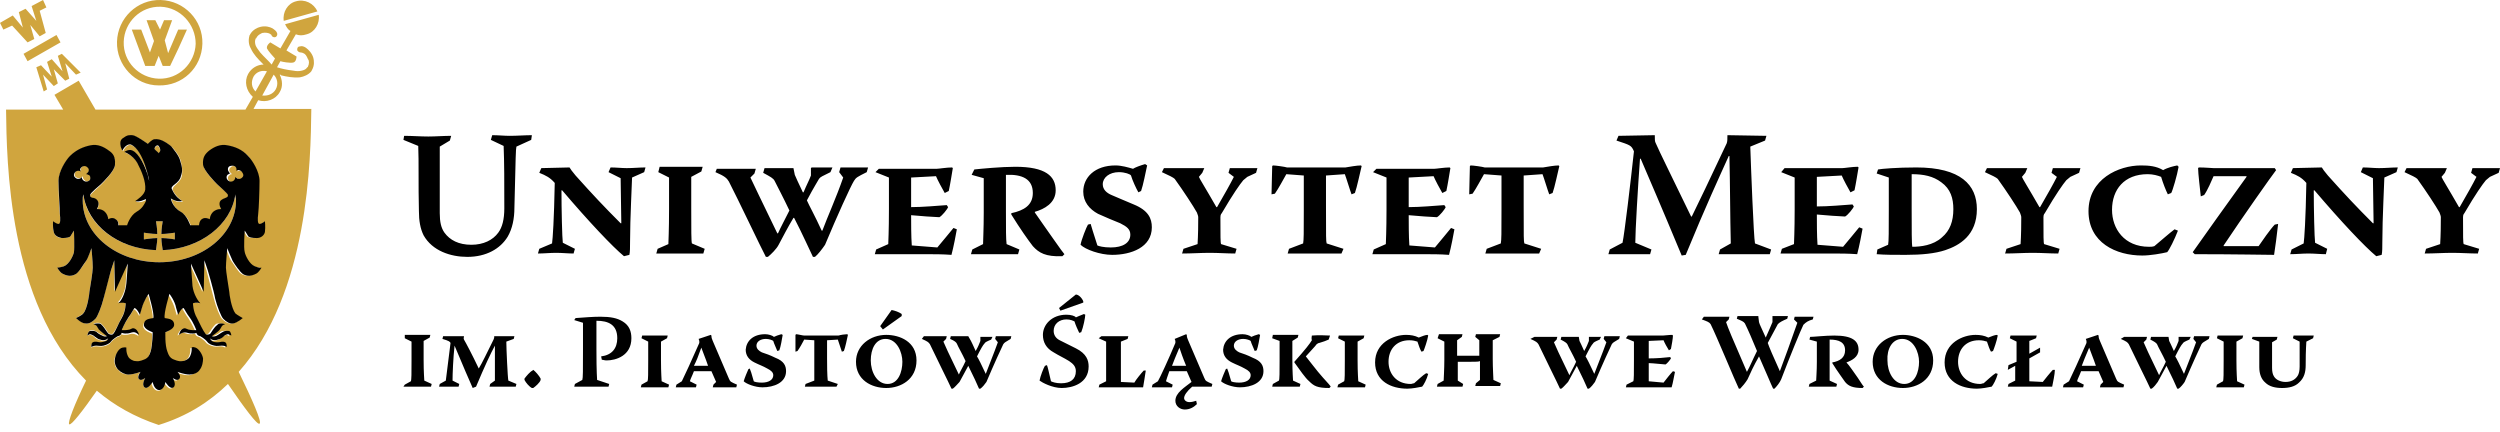 <?xml version="1.0" encoding="UTF-8"?> <svg xmlns="http://www.w3.org/2000/svg" width="185" height="32" viewBox="0 0 185 32" fill="none"><path d="M2.936 0.797L3.433 0.549L3.185 0.001L2.339 0.449L2.687 1.544L1.891 0.648L1.393 0.897L1.692 2.041L0.945 1.146L0 1.693L0.249 2.191L0.896 1.892L2.04 3.136L2.538 2.887L2.239 1.842L2.936 2.688L3.384 2.439L2.936 0.797ZM2.04 4.529L4.478 3.136L4.18 2.589L1.742 3.982L2.04 4.529ZM5.623 5.524L5.971 5.375L4.578 3.982L4.279 4.131L4.627 5.276L3.831 4.38L3.483 4.579L3.831 5.674L3.035 4.828L2.687 4.977L3.234 6.768L3.483 6.619L3.185 5.524L3.981 6.37L4.279 6.171L3.981 5.126L4.827 5.972L5.125 5.823L4.827 4.679L5.623 5.524ZM12.589 4.878C13.783 2.34 12.639 4.828 13.833 2.191C13.037 2.191 13.982 2.191 13.186 2.191L12.44 3.932L12.191 2.987L12.738 1.494H12.141L11.842 2.191L11.494 1.494H10.847L11.395 3.037L11.096 3.882L10.449 2.191H9.753L10.748 4.878H11.444L11.743 4.131L12.041 4.878H12.589ZM14.48 3.236C14.43 4.679 13.236 5.873 11.743 5.823C10.3 5.773 9.106 4.579 9.155 3.086C9.205 1.643 10.399 0.449 11.892 0.499C13.335 0.549 14.48 1.793 14.48 3.236ZM14.977 3.236C15.027 1.494 13.634 0.051 11.892 0.001C10.151 -0.048 8.708 1.345 8.658 3.086C8.608 4.828 10.001 6.321 11.743 6.321C13.484 6.37 14.927 5.027 14.977 3.236ZM20.998 1.544L23.486 0.847C23.237 0.25 22.54 -0.098 21.893 0.101C21.296 0.25 20.898 0.897 20.998 1.544ZM6.668 13.287C6.767 13.137 6.717 12.938 6.568 12.889C6.518 12.839 6.469 12.839 6.419 12.839C6.469 12.839 6.518 12.789 6.568 12.69C6.668 12.54 6.618 12.341 6.469 12.291C6.319 12.192 6.12 12.242 6.021 12.391C5.971 12.491 5.971 12.59 6.021 12.64C5.871 12.54 5.672 12.59 5.573 12.739C5.473 12.889 5.523 13.088 5.672 13.137C5.822 13.237 6.021 13.187 6.12 13.038C6.12 13.137 6.17 13.287 6.269 13.336C6.369 13.486 6.568 13.436 6.668 13.287ZM11.842 11.197C11.892 11.147 11.842 10.998 11.743 10.848C11.643 10.749 11.494 10.848 11.494 10.898C11.395 11.048 11.444 11.097 11.494 11.147C11.643 11.247 11.693 11.296 11.793 11.396C11.793 11.296 11.842 11.247 11.842 11.197ZM17.415 14.381C17.117 16.62 14.828 18.412 12.041 18.511C12.041 18.412 11.942 17.964 11.942 17.616C12.34 17.616 12.937 17.715 12.937 17.715V17.218C12.937 17.218 12.34 17.317 11.942 17.317C11.942 16.919 12.041 16.372 12.041 16.372H11.544C11.544 16.372 11.643 16.919 11.643 17.317C11.295 17.317 10.648 17.218 10.648 17.218V17.715C10.648 17.715 11.195 17.616 11.643 17.616C11.643 17.914 11.544 18.412 11.544 18.511C8.708 18.412 6.419 16.62 6.17 14.381C6.17 14.531 6.12 14.68 6.12 14.829C6.12 17.367 8.658 19.407 11.793 19.407C14.927 19.407 17.465 17.367 17.465 14.829C17.415 14.68 17.415 14.531 17.415 14.381ZM18.012 12.789C17.913 12.64 17.714 12.59 17.565 12.69C17.614 12.59 17.614 12.491 17.565 12.441C17.465 12.291 17.266 12.242 17.117 12.341C16.968 12.441 16.918 12.59 17.017 12.739C17.067 12.789 17.117 12.839 17.166 12.889C17.117 12.889 17.067 12.889 17.017 12.938C16.868 13.038 16.818 13.187 16.918 13.336C17.017 13.486 17.216 13.536 17.366 13.436C17.465 13.386 17.565 13.237 17.515 13.137C17.614 13.287 17.813 13.336 17.963 13.237C18.012 13.088 18.062 12.938 18.012 12.789ZM20.401 6.619C20.202 6.967 19.804 7.117 19.406 7.067L20.252 5.524C20.55 5.823 20.6 6.271 20.401 6.619ZM19.754 5.276L18.908 6.768C18.61 6.47 18.56 6.072 18.759 5.674C18.958 5.325 19.356 5.176 19.754 5.276ZM19.157 13.436C19.157 14.133 19.057 15.476 19.057 15.874C19.008 16.272 19.008 16.62 19.157 16.62C19.306 16.62 19.555 16.421 19.555 16.421C19.555 16.421 19.605 16.82 19.505 17.168C19.455 17.417 19.207 17.566 18.908 17.616C18.56 17.616 18.311 17.566 18.261 17.466C18.211 17.367 18.012 17.068 18.012 17.068C18.012 17.068 17.963 18.312 18.012 18.66C18.062 18.909 18.361 19.556 18.759 19.705C19.057 19.805 19.256 19.805 19.256 19.805C19.256 19.805 19.057 20.153 18.858 20.253C18.46 20.452 18.211 20.452 17.913 20.302C17.664 20.203 17.316 19.556 17.117 19.307C16.968 19.108 16.719 18.362 16.719 18.362C16.719 18.362 16.619 19.407 16.619 19.805C16.619 20.104 16.818 21.298 16.868 21.596C16.868 21.745 17.017 22.84 17.316 23.189C17.415 23.338 17.863 23.537 17.863 23.537C17.863 23.537 17.465 23.935 17.166 23.935C16.868 23.985 16.619 23.786 16.42 23.587C16.271 23.437 15.972 22.691 15.823 22.094C15.674 21.497 15.276 20.004 15.276 20.004L15.027 19.258L14.977 21.596L14.032 19.506C14.032 19.506 14.082 20.402 14.131 20.949C14.181 21.547 14.43 22.193 14.728 22.442C14.43 22.343 14.131 22.442 14.131 22.442C14.131 22.442 14.131 23.039 14.43 23.537C14.679 23.935 14.878 24.532 15.077 24.731C15.126 24.781 15.325 24.781 15.425 24.681C15.524 24.582 15.723 24.233 15.823 24.134C15.972 23.985 15.972 23.935 16.171 23.935C16.271 23.935 16.37 23.935 16.52 23.985C16.221 24.084 16.271 24.184 16.122 24.383C15.972 24.532 15.524 24.88 15.524 24.88C15.524 24.88 15.674 24.93 15.773 24.88C15.873 24.831 16.122 24.731 16.221 24.631C16.321 24.532 16.42 24.482 16.619 24.482C16.818 24.482 16.818 24.482 16.918 24.681C16.968 24.781 16.968 24.88 16.968 24.88C16.968 24.88 16.818 24.781 16.768 24.781C16.719 24.781 16.619 24.831 16.52 24.88C16.47 24.93 16.321 25.029 16.171 25.129C16.022 25.179 15.823 25.278 15.574 25.179C15.475 25.129 15.425 25.079 15.425 25.079C15.425 25.079 15.524 25.278 15.574 25.278C15.723 25.328 15.873 25.378 16.022 25.378C16.171 25.378 16.37 25.278 16.569 25.378C16.719 25.477 16.669 25.726 16.669 25.726C16.669 25.726 16.52 25.627 16.321 25.627C16.171 25.627 15.972 25.676 15.773 25.627C15.574 25.577 15.325 25.477 15.226 25.328C15.077 25.129 14.728 24.93 14.728 24.93C14.728 24.93 14.679 24.93 14.579 24.88C14.48 24.831 14.43 24.681 14.43 24.681C14.43 24.681 14.28 24.731 14.181 24.731C14.032 24.731 13.932 24.731 13.783 24.681C13.634 24.631 13.484 24.582 13.285 24.731C13.186 24.781 13.136 24.831 13.136 24.831C13.136 24.831 13.236 24.482 13.435 24.383C13.634 24.283 13.683 24.383 13.833 24.432C14.032 24.482 14.231 24.482 14.231 24.482H14.43C14.43 24.482 14.231 23.985 13.932 23.537C13.733 23.288 13.534 22.89 13.484 22.84C13.285 22.89 13.086 23.338 13.086 23.338C13.086 23.338 12.987 23.039 12.937 22.84C12.788 22.293 12.44 21.795 12.44 21.795C12.44 21.795 11.992 23.288 12.091 23.587C12.34 23.636 12.788 23.636 12.788 24.084C12.788 24.432 12.141 24.631 12.141 24.631C12.141 24.631 12.141 25.577 12.29 26.075C12.39 26.373 12.489 26.522 12.688 26.622C12.838 26.672 13.086 26.821 13.385 26.771C13.634 26.771 13.883 26.572 13.932 26.473C14.131 26.124 14.082 25.776 14.082 25.776C14.082 25.776 14.131 25.726 14.38 25.776C14.629 25.826 14.878 26.224 14.927 26.572C14.977 26.821 14.927 27.169 14.679 27.418C14.48 27.617 14.181 27.766 13.932 27.766C13.534 27.766 13.037 27.567 13.037 27.567C13.037 27.567 13.335 27.965 13.136 28.114C12.987 28.264 12.688 28.015 12.688 28.015C12.688 28.015 12.987 28.513 12.738 28.712C12.489 28.911 12.141 28.314 12.141 28.314C12.141 28.314 12.091 28.861 11.743 28.911C11.693 28.911 11.693 28.911 11.643 28.911C11.295 28.861 11.195 28.314 11.195 28.314C11.195 28.314 10.947 28.861 10.698 28.662C10.449 28.463 10.748 27.965 10.748 27.965C10.748 27.965 10.449 28.214 10.3 28.065C10.051 27.866 10.399 27.517 10.399 27.517C10.399 27.517 9.902 27.716 9.504 27.716C9.255 27.716 8.907 27.617 8.757 27.368C8.509 27.219 8.459 26.871 8.459 26.622C8.509 26.323 8.757 25.925 9.006 25.826C9.255 25.726 9.305 25.826 9.305 25.826C9.305 25.826 9.255 26.174 9.454 26.522C9.504 26.622 9.753 26.821 10.001 26.821C10.3 26.871 10.549 26.721 10.698 26.672C10.897 26.572 10.996 26.423 11.096 26.124C11.295 25.627 11.245 24.681 11.245 24.681C11.245 24.681 10.598 24.482 10.598 24.134C10.598 23.686 11.046 23.686 11.295 23.636C11.395 23.338 10.947 21.845 10.947 21.845C10.947 21.845 10.549 22.343 10.449 22.89C10.399 23.039 10.3 23.387 10.3 23.387C10.3 23.387 10.101 22.94 9.902 22.89C9.852 22.94 9.653 23.338 9.454 23.587C9.155 24.034 8.956 24.532 8.956 24.532H9.155C9.155 24.532 9.354 24.532 9.554 24.482C9.703 24.432 9.802 24.333 9.952 24.432C10.151 24.482 10.25 24.88 10.25 24.88C10.25 24.88 10.2 24.831 10.101 24.781C9.902 24.681 9.753 24.681 9.603 24.731C9.454 24.781 9.354 24.781 9.205 24.781C9.056 24.781 8.956 24.731 8.956 24.731C8.956 24.731 8.956 24.831 8.857 24.88C8.757 24.93 8.708 24.93 8.708 24.93C8.708 24.93 8.359 25.129 8.21 25.328C8.111 25.477 7.912 25.577 7.663 25.627C7.513 25.676 7.265 25.627 7.115 25.627C6.867 25.627 6.767 25.726 6.767 25.726C6.767 25.726 6.717 25.477 6.867 25.378C7.066 25.278 7.215 25.378 7.414 25.378C7.563 25.378 7.712 25.378 7.862 25.278C7.912 25.229 8.011 25.079 8.011 25.079C8.011 25.079 7.961 25.129 7.862 25.179C7.613 25.278 7.414 25.179 7.265 25.129C7.115 25.079 6.966 24.93 6.916 24.88C6.867 24.831 6.717 24.781 6.668 24.781C6.618 24.781 6.469 24.831 6.469 24.831C6.469 24.831 6.469 24.731 6.518 24.631C6.618 24.482 6.618 24.432 6.817 24.432C6.966 24.432 7.115 24.532 7.215 24.582C7.314 24.681 7.563 24.781 7.663 24.831C7.762 24.88 7.912 24.831 7.912 24.831C7.912 24.831 7.414 24.482 7.314 24.333C7.165 24.134 7.215 24.034 6.916 23.935C7.115 23.885 7.165 23.885 7.265 23.885C7.464 23.885 7.513 23.985 7.613 24.084C7.712 24.184 7.961 24.532 8.011 24.631C8.111 24.731 8.31 24.731 8.359 24.681C8.558 24.432 8.807 23.885 9.006 23.487C9.305 22.989 9.305 22.392 9.305 22.392C9.305 22.392 9.056 22.293 8.708 22.392C9.006 22.094 9.305 21.447 9.305 20.9C9.354 20.352 9.404 19.457 9.404 19.457L8.459 21.547V19.258L8.21 20.004C8.21 20.004 7.762 21.497 7.663 22.094C7.513 22.691 7.215 23.437 7.066 23.587C6.867 23.786 6.618 23.985 6.319 23.935C6.021 23.885 5.623 23.537 5.623 23.537C5.623 23.537 6.07 23.288 6.17 23.189C6.469 22.79 6.618 21.745 6.618 21.596C6.668 21.248 6.867 20.054 6.867 19.805C6.867 19.457 6.767 18.362 6.767 18.362C6.767 18.362 6.469 19.108 6.369 19.307C6.22 19.556 5.822 20.153 5.573 20.302C5.274 20.452 5.026 20.452 4.627 20.253C4.428 20.153 4.229 19.805 4.229 19.805C4.229 19.805 4.379 19.855 4.727 19.705C5.125 19.556 5.424 18.909 5.473 18.66C5.573 18.312 5.473 17.068 5.473 17.068C5.473 17.068 5.274 17.367 5.225 17.466C5.175 17.566 4.926 17.616 4.578 17.616C4.279 17.616 4.03 17.417 3.981 17.168C3.881 16.82 3.931 16.421 3.931 16.421C3.931 16.421 4.18 16.62 4.329 16.62C4.478 16.62 4.478 16.272 4.428 15.874C4.379 15.476 4.329 14.133 4.329 13.436C4.329 12.739 4.876 11.893 5.175 11.595C5.623 11.097 6.17 10.898 6.717 10.799C7.215 10.699 7.663 10.898 8.061 11.197C8.359 11.446 8.558 11.694 8.509 12.242C8.459 12.69 7.563 13.585 7.464 13.685C7.364 13.784 6.668 14.381 6.668 14.481C6.668 14.63 6.717 14.63 6.817 14.68C6.916 14.73 7.165 14.779 7.265 14.978C7.364 15.227 7.165 15.526 7.165 15.526C7.165 15.526 7.464 15.476 7.762 15.725C8.011 15.974 8.011 16.272 8.011 16.272C8.011 16.272 8.359 16.073 8.608 16.272C8.807 16.421 8.807 16.72 8.807 16.72H9.454C9.454 16.72 9.703 15.974 10.151 15.725C10.549 15.476 10.748 15.128 10.847 14.929V14.779C10.698 14.879 10.399 15.028 10.051 14.929C10.2 14.829 10.748 14.481 10.797 14.083C10.847 13.486 10.598 12.739 10.2 12.092C9.902 11.495 9.255 11.296 9.255 11.296C9.255 11.296 9.354 11.147 9.703 11.147C10.101 11.197 10.648 11.943 10.996 13.038C11.046 13.137 11.096 13.436 11.096 13.436C11.096 13.436 10.748 11.197 9.753 10.749C9.354 10.6 9.106 11.197 9.106 11.197C9.106 11.197 8.708 10.6 9.106 10.301C9.504 10.003 9.603 10.052 9.852 10.052C10.101 10.052 10.996 10.699 10.996 10.699C10.996 10.699 11.295 10.351 11.494 10.351C11.942 10.301 12.34 10.6 12.489 10.699C12.589 10.799 12.688 10.848 12.738 10.898C12.937 11.097 13.285 11.545 13.385 11.943C13.484 12.441 13.534 12.69 13.435 13.088C13.385 13.336 13.136 13.536 12.987 13.685C12.838 13.834 12.738 13.934 12.788 14.083C13.037 14.58 13.385 14.779 13.534 14.929C13.086 15.028 12.688 14.73 12.688 14.73C12.688 14.73 12.788 15.377 13.435 15.725C13.932 16.023 14.131 16.72 14.131 16.72H14.778C14.778 16.72 14.728 16.421 14.977 16.272C15.226 16.073 15.574 16.272 15.574 16.272C15.574 16.272 15.574 15.974 15.823 15.725C16.072 15.476 16.42 15.526 16.42 15.526C16.42 15.526 16.221 15.227 16.321 14.978C16.42 14.73 16.669 14.68 16.768 14.68C16.868 14.63 16.918 14.63 16.918 14.481C16.918 14.332 16.221 13.784 16.122 13.685C16.022 13.585 15.077 12.69 15.077 12.242C15.027 11.645 15.226 11.396 15.524 11.197C15.922 10.898 16.37 10.699 16.868 10.799C17.366 10.898 17.913 11.097 18.41 11.595C18.61 11.893 19.157 12.739 19.157 13.436ZM23.585 1.096L21.097 1.793C21.197 1.992 21.296 2.191 21.495 2.29L20.749 3.584L20.003 3.136C20.003 3.136 19.704 3.335 19.754 3.584C19.853 3.783 20.252 4.231 20.351 4.33L20.102 4.778C19.903 4.529 19.555 4.231 19.256 3.882C19.107 3.683 18.958 3.484 18.908 3.335C18.858 3.136 18.858 3.037 18.908 2.887C18.908 2.887 18.908 2.837 18.958 2.837C19.057 2.589 19.306 2.489 19.406 2.439C19.654 2.39 19.853 2.439 19.953 2.489C20.052 2.539 20.102 2.589 20.102 2.638C20.152 2.738 20.301 2.788 20.401 2.738C20.5 2.688 20.55 2.539 20.5 2.439C20.451 2.29 20.301 2.191 20.152 2.091C19.953 1.992 19.654 1.892 19.256 1.992C19.057 2.041 18.709 2.191 18.51 2.539C18.51 2.589 18.46 2.589 18.46 2.638C18.361 2.987 18.41 3.335 18.56 3.584C18.759 4.032 19.107 4.38 19.406 4.679C19.455 4.728 19.455 4.728 19.505 4.778C19.057 4.778 18.61 5.027 18.361 5.475C18.062 6.022 18.211 6.719 18.709 7.166L18.162 8.112H18.112H11.793H7.066L5.822 5.972L4.03 7.017L4.677 8.112H0.448C0.498 11.943 0.597 22.343 6.369 28.164C5.523 29.906 4.976 31.299 5.125 31.398C5.274 31.498 6.12 30.403 7.165 28.911C8.459 30.005 9.952 30.851 11.743 31.448C13.833 30.802 15.475 29.756 16.868 28.413C18.062 30.155 19.057 31.498 19.207 31.349C19.406 31.249 18.659 29.558 17.664 27.517C22.889 21.646 22.988 11.794 23.038 8.062H18.958H18.759L19.107 7.415C19.704 7.614 20.401 7.365 20.699 6.818C20.948 6.42 20.898 5.922 20.699 5.524C20.749 5.524 20.799 5.524 20.799 5.574C21.197 5.674 21.744 5.773 22.192 5.723C22.491 5.674 22.839 5.524 23.038 5.276C23.038 5.226 23.088 5.226 23.088 5.176C23.287 4.828 23.237 4.48 23.187 4.28C23.088 3.932 22.839 3.683 22.64 3.534C22.491 3.435 22.341 3.385 22.192 3.435C22.043 3.435 21.993 3.534 21.993 3.683C21.993 3.783 22.142 3.882 22.242 3.882C22.242 3.882 22.341 3.882 22.441 3.932C22.59 3.982 22.69 4.131 22.789 4.38C22.889 4.48 22.889 4.728 22.789 4.927C22.789 4.927 22.789 4.977 22.739 4.977C22.64 5.126 22.54 5.176 22.341 5.226C22.142 5.276 21.943 5.276 21.695 5.226C21.247 5.176 20.799 5.077 20.5 4.977L20.749 4.529C20.898 4.579 21.446 4.679 21.695 4.629C21.943 4.579 21.943 4.181 21.943 4.181L21.197 3.733L21.893 2.539C22.142 2.638 22.391 2.638 22.69 2.539C23.287 2.39 23.685 1.743 23.585 1.096Z" fill="#D0A53E"></path><path d="M17.863 13.187C17.713 13.287 17.514 13.237 17.415 13.088C17.415 13.187 17.365 13.336 17.265 13.386C17.116 13.486 16.917 13.436 16.818 13.287C16.718 13.137 16.768 12.938 16.917 12.889C16.967 12.839 17.017 12.839 17.067 12.839C17.017 12.839 16.967 12.789 16.917 12.69C16.818 12.54 16.867 12.341 17.017 12.291C17.166 12.242 17.365 12.242 17.465 12.391C17.514 12.491 17.514 12.59 17.465 12.64C17.614 12.54 17.813 12.59 17.912 12.739C18.062 12.938 18.012 13.088 17.863 13.187ZM17.415 14.381C17.415 14.531 17.465 14.68 17.465 14.829C17.465 17.367 14.927 19.407 11.792 19.407C8.657 19.407 6.12 17.367 6.12 14.829C6.12 14.68 6.12 14.531 6.17 14.381C6.468 16.62 8.707 18.412 11.543 18.511C11.543 18.412 11.643 17.914 11.643 17.616C11.245 17.616 10.648 17.715 10.648 17.715V17.218C10.648 17.218 11.245 17.317 11.643 17.317C11.643 16.919 11.543 16.372 11.543 16.372H12.041C12.041 16.372 11.941 16.919 11.941 17.317C12.339 17.317 12.937 17.218 12.937 17.218V17.715C12.937 17.715 12.389 17.616 11.941 17.616C11.941 17.964 12.041 18.412 12.041 18.511C14.827 18.412 17.116 16.62 17.415 14.381ZM11.842 11.197C11.792 11.296 11.742 11.296 11.742 11.346C11.693 11.247 11.643 11.247 11.494 11.097C11.444 11.047 11.394 10.998 11.494 10.848C11.543 10.799 11.643 10.699 11.742 10.799C11.842 10.948 11.892 11.097 11.842 11.197ZM6.667 13.287C6.568 13.436 6.369 13.486 6.219 13.386C6.12 13.336 6.02 13.187 6.07 13.088C5.97 13.237 5.771 13.287 5.622 13.187C5.473 13.088 5.423 12.938 5.523 12.789C5.622 12.64 5.821 12.59 5.97 12.69C5.921 12.59 5.921 12.491 5.97 12.441C6.07 12.291 6.269 12.242 6.418 12.341C6.568 12.441 6.617 12.59 6.518 12.739C6.468 12.789 6.418 12.839 6.369 12.889C6.418 12.889 6.468 12.889 6.518 12.938C6.667 12.938 6.717 13.137 6.667 13.287ZM19.604 16.372C19.604 16.372 19.355 16.571 19.206 16.571C19.057 16.571 19.057 16.222 19.107 15.824C19.156 15.426 19.206 14.083 19.206 13.386C19.206 12.69 18.659 11.844 18.36 11.545C17.912 11.047 17.365 10.848 16.818 10.749C16.32 10.649 15.872 10.848 15.474 11.147C15.176 11.396 14.977 11.645 15.026 12.192C15.076 12.64 15.972 13.535 16.071 13.635C16.171 13.735 16.867 14.332 16.867 14.431C16.867 14.58 16.818 14.58 16.718 14.63C16.619 14.68 16.37 14.73 16.27 14.929C16.171 15.177 16.37 15.476 16.37 15.476C16.37 15.476 16.071 15.426 15.773 15.675C15.524 15.924 15.524 16.222 15.524 16.222C15.524 16.222 15.176 16.023 14.927 16.222C14.728 16.372 14.728 16.67 14.728 16.67H14.081C14.081 16.67 13.832 15.924 13.384 15.675C12.738 15.327 12.638 14.68 12.638 14.68C12.638 14.68 13.036 14.978 13.484 14.879C13.335 14.779 12.986 14.58 12.738 14.033C12.638 13.884 12.738 13.784 12.937 13.635C13.136 13.486 13.335 13.287 13.384 13.038C13.534 12.64 13.484 12.391 13.335 11.893C13.235 11.495 12.837 11.047 12.688 10.848C12.638 10.799 12.588 10.749 12.439 10.649C12.29 10.55 11.892 10.251 11.444 10.301C11.245 10.301 10.946 10.649 10.946 10.649C10.946 10.649 10.051 10.003 9.802 10.003C9.553 10.003 9.454 9.953 9.055 10.251C8.707 10.55 9.055 11.147 9.055 11.147C9.055 11.147 9.304 10.6 9.702 10.699C10.648 11.147 11.046 13.386 11.046 13.386C11.046 13.386 10.946 13.137 10.946 12.988C10.598 11.893 10.1 11.147 9.653 11.097C9.354 11.097 9.205 11.247 9.205 11.247C9.205 11.247 9.802 11.446 10.15 12.043C10.498 12.69 10.797 13.436 10.747 14.033C10.697 14.431 10.15 14.779 10.001 14.879C10.349 14.978 10.648 14.779 10.797 14.73V14.879C10.697 15.078 10.548 15.426 10.1 15.675C9.603 15.974 9.404 16.67 9.404 16.67H8.757C8.757 16.67 8.807 16.372 8.558 16.222C8.309 16.023 8.011 16.222 8.011 16.222C8.011 16.222 8.011 15.924 7.762 15.675C7.513 15.426 7.165 15.476 7.165 15.476C7.165 15.476 7.364 15.177 7.264 14.929C7.165 14.68 6.916 14.63 6.816 14.63C6.717 14.58 6.667 14.58 6.667 14.431C6.667 14.282 7.364 13.735 7.463 13.635C7.563 13.535 8.508 12.64 8.508 12.192C8.558 11.595 8.359 11.346 8.06 11.147C7.662 10.848 7.214 10.649 6.717 10.749C6.219 10.848 5.672 11.047 5.174 11.545C4.876 11.844 4.328 12.69 4.328 13.386C4.328 14.083 4.428 15.426 4.428 15.824C4.478 16.222 4.478 16.571 4.328 16.571C4.179 16.571 3.93 16.372 3.93 16.372C3.93 16.372 3.881 16.77 3.98 17.168C4.03 17.417 4.279 17.566 4.577 17.616C4.926 17.616 5.174 17.566 5.224 17.466C5.274 17.367 5.473 17.068 5.473 17.068C5.473 17.068 5.523 18.312 5.473 18.66C5.423 18.909 5.125 19.556 4.727 19.705C4.428 19.805 4.229 19.805 4.229 19.805C4.229 19.805 4.428 20.153 4.627 20.253C5.025 20.452 5.274 20.452 5.572 20.302C5.821 20.203 6.17 19.556 6.369 19.307C6.518 19.108 6.767 18.362 6.767 18.362C6.767 18.362 6.866 19.407 6.866 19.805C6.866 20.104 6.667 21.298 6.617 21.596C6.617 21.745 6.468 22.84 6.17 23.189C6.07 23.338 5.622 23.537 5.622 23.537C5.622 23.537 6.02 23.935 6.319 23.935C6.617 23.985 6.866 23.786 7.065 23.587C7.214 23.437 7.513 22.691 7.662 22.094C7.812 21.497 8.21 20.004 8.21 20.004L8.458 19.258L8.508 21.596L9.454 19.506C9.454 19.506 9.404 20.402 9.354 20.949C9.304 21.547 9.055 22.193 8.757 22.442C9.055 22.343 9.304 22.442 9.304 22.442C9.304 22.442 9.304 23.039 9.006 23.537C8.757 23.935 8.558 24.532 8.359 24.731C8.309 24.781 8.11 24.781 8.011 24.681C7.911 24.582 7.712 24.233 7.612 24.134C7.463 23.985 7.463 23.935 7.264 23.935C7.165 23.935 7.065 23.935 6.916 23.985C7.214 24.084 7.165 24.184 7.314 24.383C7.463 24.532 7.911 24.88 7.911 24.88C7.911 24.88 7.762 24.93 7.662 24.88C7.563 24.831 7.314 24.731 7.214 24.631C7.115 24.532 7.015 24.482 6.816 24.482C6.617 24.482 6.617 24.482 6.518 24.631C6.468 24.781 6.468 24.831 6.468 24.831C6.468 24.831 6.617 24.731 6.667 24.731C6.717 24.731 6.816 24.781 6.916 24.831C6.966 24.88 7.115 24.98 7.264 25.079C7.413 25.129 7.612 25.229 7.861 25.129C7.961 25.079 8.011 25.029 8.011 25.029C8.011 25.029 7.911 25.229 7.861 25.229C7.712 25.278 7.563 25.328 7.413 25.328C7.264 25.328 7.065 25.229 6.866 25.328C6.717 25.428 6.767 25.676 6.767 25.676C6.767 25.676 6.916 25.577 7.115 25.577C7.264 25.577 7.463 25.627 7.662 25.577C7.861 25.527 8.11 25.428 8.21 25.278C8.359 25.079 8.707 24.88 8.707 24.88C8.707 24.88 8.757 24.88 8.856 24.831C8.956 24.781 9.006 24.631 9.006 24.631C9.006 24.631 9.155 24.681 9.255 24.681C9.404 24.681 9.503 24.681 9.653 24.631C9.802 24.582 9.951 24.532 10.15 24.681C10.25 24.731 10.299 24.781 10.299 24.781C10.299 24.781 10.2 24.432 10.001 24.333C9.802 24.233 9.752 24.333 9.603 24.383C9.404 24.432 9.205 24.432 9.205 24.432H9.006C9.006 24.432 9.205 23.935 9.503 23.487C9.702 23.238 9.901 22.84 9.951 22.79C10.15 22.84 10.349 23.288 10.349 23.288C10.349 23.288 10.449 22.989 10.498 22.79C10.648 22.243 10.996 21.745 10.996 21.745C10.996 21.745 11.444 23.238 11.344 23.537C11.096 23.587 10.648 23.587 10.648 24.034C10.648 24.383 11.295 24.582 11.295 24.582C11.295 24.582 11.295 25.527 11.145 26.025C11.046 26.323 10.946 26.473 10.747 26.572C10.598 26.622 10.349 26.771 10.051 26.721C9.802 26.721 9.553 26.522 9.503 26.423C9.304 26.074 9.354 25.726 9.354 25.726C9.354 25.726 9.304 25.676 9.055 25.726C8.807 25.776 8.558 26.174 8.508 26.522C8.458 26.771 8.508 27.119 8.757 27.368C8.956 27.567 9.255 27.716 9.503 27.716C9.901 27.716 10.399 27.517 10.399 27.517C10.399 27.517 10.1 27.916 10.299 28.065C10.449 28.214 10.747 27.965 10.747 27.965C10.747 27.965 10.449 28.463 10.697 28.662C10.946 28.861 11.295 28.264 11.295 28.264C11.295 28.264 11.394 28.811 11.742 28.861C11.792 28.861 11.792 28.861 11.842 28.861C12.19 28.761 12.24 28.264 12.24 28.264C12.24 28.264 12.588 28.861 12.837 28.662C13.086 28.463 12.787 27.965 12.787 27.965C12.787 27.965 13.086 28.214 13.235 28.065C13.484 27.866 13.136 27.517 13.136 27.517C13.136 27.517 13.633 27.716 14.031 27.716C14.28 27.716 14.628 27.617 14.778 27.368C14.977 27.119 15.026 26.771 15.026 26.522C14.977 26.224 14.728 25.826 14.479 25.726C14.23 25.627 14.181 25.726 14.181 25.726C14.181 25.726 14.23 26.074 14.031 26.423C13.982 26.522 13.733 26.721 13.484 26.721C13.185 26.771 12.937 26.622 12.787 26.572C12.588 26.473 12.489 26.323 12.389 26.025C12.19 25.527 12.24 24.582 12.24 24.582C12.24 24.582 12.887 24.383 12.887 24.034C12.887 23.587 12.439 23.587 12.19 23.537C12.091 23.238 12.539 21.745 12.539 21.745C12.539 21.745 12.937 22.243 13.036 22.79C13.086 22.94 13.185 23.288 13.185 23.288C13.185 23.288 13.384 22.84 13.583 22.79C13.633 22.84 13.832 23.238 14.031 23.487C14.33 23.885 14.529 24.432 14.529 24.432H14.33C14.33 24.432 14.131 24.432 13.932 24.383C13.783 24.333 13.683 24.233 13.534 24.333C13.335 24.383 13.235 24.781 13.235 24.781C13.235 24.781 13.285 24.731 13.384 24.681C13.583 24.582 13.733 24.582 13.882 24.631C14.031 24.681 14.131 24.681 14.28 24.681C14.429 24.681 14.529 24.631 14.529 24.631C14.529 24.631 14.579 24.781 14.678 24.831C14.778 24.88 14.827 24.88 14.827 24.88C14.827 24.88 15.176 25.079 15.325 25.278C15.425 25.428 15.623 25.527 15.872 25.577C16.022 25.627 16.27 25.577 16.42 25.577C16.668 25.577 16.768 25.676 16.768 25.676C16.768 25.676 16.818 25.428 16.668 25.328C16.469 25.229 16.32 25.328 16.121 25.328C15.972 25.328 15.823 25.328 15.673 25.229C15.623 25.179 15.524 25.029 15.524 25.029C15.524 25.029 15.574 25.079 15.673 25.129C15.922 25.229 16.121 25.129 16.27 25.079C16.42 25.029 16.569 24.88 16.619 24.831C16.668 24.781 16.818 24.731 16.867 24.731C16.917 24.731 17.116 24.831 17.116 24.831C17.116 24.831 17.116 24.731 17.067 24.631C17.017 24.482 16.967 24.482 16.768 24.482C16.569 24.482 16.469 24.582 16.37 24.631C16.27 24.681 16.022 24.88 15.922 24.88C15.823 24.93 15.673 24.88 15.673 24.88C15.673 24.88 16.171 24.532 16.27 24.383C16.42 24.184 16.37 24.084 16.668 23.985C16.469 23.935 16.42 23.935 16.32 23.935C16.121 23.935 16.121 24.034 15.972 24.134C15.872 24.233 15.623 24.582 15.574 24.681C15.474 24.781 15.275 24.781 15.226 24.731C15.026 24.482 14.778 23.935 14.579 23.537C14.28 23.039 14.28 22.442 14.28 22.442C14.28 22.442 14.529 22.343 14.827 22.442C14.529 22.144 14.23 21.497 14.23 20.949C14.181 20.402 14.131 19.506 14.131 19.506L15.076 21.596L15.126 19.258L15.375 20.004C15.375 20.004 15.823 21.497 15.922 22.094C16.071 22.691 16.37 23.437 16.519 23.587C16.718 23.786 16.967 23.985 17.265 23.935C17.564 23.885 17.962 23.537 17.962 23.537C17.962 23.537 17.514 23.288 17.415 23.189C17.116 22.79 16.967 21.745 16.967 21.596C16.917 21.248 16.718 20.054 16.718 19.805C16.718 19.457 16.818 18.362 16.818 18.362C16.818 18.362 17.116 19.108 17.216 19.307C17.365 19.556 17.763 20.153 18.012 20.302C18.311 20.452 18.559 20.452 18.957 20.253C19.156 20.153 19.355 19.805 19.355 19.805C19.355 19.805 19.206 19.855 18.858 19.705C18.46 19.556 18.161 18.909 18.111 18.66C18.012 18.312 18.111 17.068 18.111 17.068C18.111 17.068 18.311 17.367 18.36 17.466C18.41 17.566 18.659 17.616 19.007 17.616C19.306 17.616 19.554 17.417 19.604 17.168C19.654 16.77 19.604 16.372 19.604 16.372Z" fill="black"></path><path d="M166.64 25.079L167.187 25.279V27.169C167.187 27.667 167.337 28.065 167.635 28.314C167.934 28.612 168.382 28.712 168.879 28.712C169.377 28.712 169.825 28.612 170.123 28.314C170.521 27.965 170.621 27.518 170.621 27.02C170.621 25.776 170.67 25.428 170.67 25.279L171.168 25.03L171.218 24.831C170.969 24.831 170.67 24.831 170.372 24.831C170.173 24.831 169.924 24.831 169.725 24.831L169.675 25.03L170.173 25.279C170.173 25.726 170.173 26.224 170.173 27.119C170.173 27.418 170.123 27.667 170.024 27.816C169.825 28.115 169.526 28.264 169.128 28.264C168.78 28.264 168.431 28.115 168.282 27.866C168.183 27.717 168.133 27.518 168.133 27.219V25.328L168.481 25.129L168.531 24.93C168.232 24.93 167.934 24.93 167.635 24.93C167.337 24.93 166.988 24.93 166.69 24.93L166.64 25.079ZM164.053 25.03L164.55 25.279V26.672C164.55 27.617 164.55 28.115 164.5 28.214L164.053 28.463L164.003 28.662C164.351 28.662 164.699 28.662 165.048 28.662C165.396 28.662 165.695 28.662 166.043 28.662L166.093 28.463L165.545 28.214C165.545 28.115 165.496 27.617 165.496 26.672V25.279L165.943 25.03L165.993 24.831C165.645 24.831 165.346 24.831 164.998 24.831C164.699 24.831 164.401 24.831 164.102 24.831L164.053 25.03ZM156.937 25.079C157.385 25.279 157.435 25.328 157.534 25.477C157.883 26.224 158.977 28.413 159.127 28.762H159.226C159.375 28.662 159.574 28.413 159.674 28.264C159.873 27.916 160.072 27.518 160.321 27.07C160.669 27.766 161.017 28.513 161.117 28.762H161.216C161.366 28.662 161.565 28.413 161.664 28.264C162.212 26.97 162.809 25.677 162.908 25.477C163.008 25.328 163.057 25.328 163.456 25.079L163.505 24.88C163.256 24.88 163.057 24.88 162.809 24.88H162.361L162.311 25.079L162.51 25.328C162.212 26.174 161.814 27.119 161.614 27.667C161.316 27.02 161.067 26.522 160.968 26.373C161.266 25.776 161.415 25.527 161.515 25.428C161.565 25.328 161.664 25.279 162.013 25.129L162.112 24.93C161.913 24.93 161.714 24.93 161.565 24.93H161.216V25.229C161.117 25.477 161.067 25.627 160.868 25.975C160.669 25.527 160.57 25.328 160.52 25.229L160.47 24.93H160.022C159.724 24.93 159.475 24.93 159.176 24.93L159.127 25.129C159.425 25.279 159.574 25.378 159.624 25.477C159.724 25.726 160.022 26.224 160.271 26.771C160.072 27.219 159.873 27.518 159.773 27.766C159.027 26.224 158.729 25.577 158.629 25.328L158.828 25.129L158.878 24.93C158.579 24.93 158.33 24.93 158.082 24.93C157.783 24.93 157.485 24.93 157.186 24.93L156.937 25.079ZM154.599 25.726C154.698 26.025 154.897 26.473 155.096 27.07C154.897 27.07 154.25 27.07 154.051 27.07C154.201 26.672 154.3 26.423 154.599 25.726ZM154.35 25.079L154.4 25.229C154.4 25.279 154.4 25.328 154.4 25.378C153.902 26.522 153.255 27.916 153.106 28.214L152.708 28.463L152.658 28.662C152.907 28.662 153.106 28.662 153.355 28.662C153.603 28.662 153.902 28.662 154.151 28.662L154.201 28.463L153.703 28.214C153.753 28.015 153.852 27.866 154.002 27.468C154.847 27.468 155.096 27.468 155.295 27.468C155.445 27.816 155.594 28.164 155.644 28.264L155.444 28.463L155.395 28.662C155.693 28.662 155.992 28.662 156.241 28.662C156.539 28.662 156.887 28.662 157.136 28.662L157.186 28.463C156.738 28.264 156.688 28.264 156.589 28.015C155.793 26.174 155.494 25.477 155.395 25.229C155.345 25.079 155.295 25.03 155.295 24.831L155.245 24.781L154.35 25.079ZM148.628 27.02L148.578 27.368L149.125 27.07C149.125 27.717 149.125 28.115 149.125 28.164L148.628 28.413L148.578 28.612C148.976 28.612 149.324 28.612 149.673 28.612C151.215 28.612 151.613 28.612 151.862 28.612C151.912 28.363 152.061 27.667 152.061 27.368H151.912C151.762 27.518 151.315 28.065 151.165 28.264L150.17 28.214C150.17 28.015 150.17 27.617 150.17 26.522L150.966 26.075V25.726L150.17 26.174V25.229L150.668 25.03L150.717 24.831C150.319 24.831 149.971 24.831 149.673 24.831C149.374 24.831 149.075 24.831 148.777 24.831L148.727 25.03L149.225 25.279V26.771L148.628 27.02ZM147.782 24.781C147.633 24.781 147.384 24.88 147.135 24.98C146.836 24.831 146.538 24.781 146.19 24.781C145.244 24.781 143.901 25.378 143.901 26.821C143.901 28.214 145.095 28.762 146.289 28.762C146.637 28.762 147.135 28.662 147.384 28.612C147.483 28.513 147.732 28.065 147.832 27.667L147.682 27.617C147.433 27.766 147.135 28.065 146.787 28.363C146.687 28.363 146.637 28.413 146.538 28.413C145.443 28.413 144.896 27.617 144.896 26.771C144.896 25.876 145.443 25.179 146.438 25.179C146.687 25.179 146.886 25.229 147.035 25.279C147.135 25.577 147.234 25.876 147.334 26.025L147.483 25.975C147.533 25.876 147.782 25.179 147.832 24.831L147.782 24.781ZM140.766 25.079C141.612 25.079 142.01 26.075 142.01 26.771C142.01 27.518 141.711 28.413 140.915 28.413C140.119 28.413 139.671 27.518 139.671 26.672C139.621 25.826 140.02 25.079 140.766 25.079ZM140.816 24.781C139.621 24.781 138.577 25.577 138.577 26.771C138.577 28.115 139.721 28.712 140.816 28.712C141.91 28.712 143.055 28.065 143.055 26.672C143.055 25.279 141.761 24.781 140.816 24.781ZM133.899 25.129L134.447 25.279V26.771C134.447 27.518 134.397 27.965 134.397 28.164L133.899 28.413L133.85 28.612C134.198 28.612 134.546 28.612 134.894 28.612C135.243 28.612 135.541 28.612 135.89 28.612L135.939 28.413L135.392 28.164C135.392 27.916 135.392 27.567 135.392 26.771V25.129C136.089 25.129 136.536 25.328 136.536 25.925C136.536 26.473 136.138 26.721 135.591 26.821V26.871C135.989 27.518 136.337 27.965 136.536 28.264C136.785 28.562 137.084 28.712 137.83 28.712L137.93 28.612C137.83 28.513 137.78 28.413 137.482 27.965C137.233 27.617 136.835 27.02 136.636 26.821C137.034 26.672 137.532 26.423 137.532 25.876C137.532 25.229 137.084 24.831 135.74 24.831C135.093 24.831 134.198 24.93 133.949 24.93L133.899 25.129ZM125.938 23.637C126.336 23.786 126.485 23.835 126.585 23.985C127.033 24.88 128.426 28.264 128.675 28.762H128.774C128.924 28.612 129.172 28.314 129.322 28.065C129.521 27.617 129.769 27.07 130.167 26.373C130.615 27.368 131.063 28.463 131.212 28.762H131.312C131.461 28.612 131.71 28.314 131.809 28.065C132.456 26.373 133.252 24.433 133.451 24.035C133.651 23.835 133.8 23.736 134.148 23.637L134.198 23.437C133.899 23.437 133.601 23.437 133.302 23.437H132.805L132.755 23.637L133.004 23.885C132.556 25.179 132.009 26.672 131.71 27.468C131.212 26.373 130.914 25.677 130.814 25.378C131.262 24.532 131.461 24.184 131.561 23.985C131.71 23.835 131.909 23.736 132.257 23.587L132.307 23.388C132.058 23.388 131.809 23.388 131.511 23.388H131.163V23.437V23.835C131.013 24.184 130.914 24.433 130.665 24.98C130.317 24.184 130.217 24.035 130.167 23.835L130.118 23.437V23.388H129.521C129.222 23.388 128.874 23.388 128.575 23.388L128.525 23.587C128.874 23.736 129.023 23.786 129.123 23.935C129.371 24.433 129.67 25.129 130.018 25.975C129.67 26.672 129.521 27.07 129.272 27.518C128.127 24.88 127.879 24.283 127.729 23.835L127.928 23.637L127.978 23.437H127.132C126.784 23.437 126.436 23.437 126.087 23.437L125.938 23.637ZM120.315 25.03L120.912 25.279V26.672C120.912 27.617 120.912 28.115 120.863 28.214L120.365 28.463L120.315 28.662C120.713 28.662 121.062 28.662 121.41 28.662H122.555C122.903 28.662 123.301 28.662 123.699 28.662C123.798 28.363 123.898 27.717 123.948 27.518L123.798 27.468C123.649 27.617 123.251 28.115 123.102 28.314L122.007 28.214C122.007 27.816 122.007 27.169 122.007 26.871C122.306 26.871 123.102 26.97 123.251 26.97C123.351 26.921 123.599 26.622 123.649 26.522L123.599 26.423C123.201 26.473 122.555 26.522 122.007 26.522V25.229L123.102 25.179C123.152 25.328 123.4 25.776 123.5 25.925L123.649 25.826C123.699 25.577 123.798 25.03 123.798 24.831L123.749 24.781C123.5 24.781 123.152 24.831 123.052 24.831H121.46C121.161 24.831 120.813 24.831 120.465 24.831L120.315 25.03ZM113.25 25.079C113.698 25.279 113.747 25.328 113.847 25.477C114.195 26.224 115.29 28.413 115.439 28.762H115.539C115.688 28.662 115.887 28.413 116.036 28.264C116.235 27.916 116.434 27.518 116.683 27.07C117.031 27.766 117.38 28.513 117.479 28.762H117.579C117.728 28.662 117.927 28.413 118.027 28.264C118.574 26.97 119.171 25.677 119.27 25.477C119.37 25.328 119.42 25.328 119.818 25.079L119.868 24.88C119.619 24.88 119.42 24.88 119.171 24.88H118.723L118.673 25.079L118.872 25.328C118.574 26.174 118.176 27.119 117.977 27.667C117.678 27.02 117.429 26.522 117.33 26.373C117.628 25.776 117.778 25.527 117.877 25.428C117.927 25.328 118.027 25.279 118.375 25.129L118.474 24.93C118.275 24.93 118.076 24.93 117.927 24.93H117.579V25.229C117.479 25.477 117.429 25.627 117.23 25.975C117.031 25.527 116.932 25.328 116.882 25.229L116.832 24.93H116.385C116.086 24.93 115.837 24.93 115.539 24.93L115.489 25.129C115.787 25.279 115.937 25.378 115.986 25.477C116.086 25.726 116.385 26.224 116.633 26.771C116.434 27.219 116.235 27.518 116.136 27.766C115.389 26.224 115.091 25.577 114.991 25.328L115.19 25.129L115.24 24.93C114.942 24.93 114.693 24.93 114.444 24.93C114.145 24.93 113.847 24.93 113.548 24.93L113.25 25.079ZM106.383 25.03L106.881 25.279V26.622C106.881 27.319 106.831 28.065 106.831 28.164L106.383 28.413L106.333 28.612C106.632 28.612 106.98 28.612 107.378 28.612C107.677 28.612 107.975 28.612 108.224 28.612L108.274 28.413L107.876 28.164C107.876 27.667 107.876 27.169 107.876 26.771H108.871C109.219 26.771 109.418 26.771 109.518 26.721C109.518 27.169 109.518 27.667 109.518 28.115L109.219 28.363L109.17 28.562C109.418 28.562 109.667 28.562 110.016 28.562C110.414 28.562 110.712 28.562 111.011 28.562L111.06 28.363L110.513 28.115C110.513 28.015 110.463 27.219 110.463 26.572V25.179L110.961 24.93L111.011 24.731C110.662 24.731 110.364 24.731 109.966 24.731C109.717 24.731 109.468 24.731 109.219 24.731L109.17 24.93L109.468 25.179V26.323H107.826V25.179L108.174 24.93L108.224 24.731C107.975 24.731 107.677 24.731 107.378 24.731C107.08 24.731 106.731 24.731 106.483 24.731L106.383 25.03ZM105.637 24.781C105.488 24.781 105.239 24.88 104.99 24.98C104.691 24.831 104.393 24.781 104.045 24.781C103.099 24.781 101.756 25.378 101.756 26.821C101.756 28.214 102.95 28.762 104.144 28.762C104.492 28.762 104.99 28.662 105.239 28.612C105.338 28.513 105.587 28.065 105.687 27.667L105.537 27.617C105.289 27.766 104.99 28.065 104.642 28.363C104.542 28.363 104.492 28.413 104.393 28.413C103.298 28.413 102.751 27.617 102.751 26.771C102.751 25.876 103.298 25.179 104.293 25.179C104.542 25.179 104.741 25.229 104.89 25.279C104.99 25.577 105.089 25.876 105.189 26.025L105.338 25.975C105.388 25.876 105.637 25.179 105.687 24.831L105.637 24.781ZM99.019 25.03L99.517 25.279V26.672C99.517 27.617 99.517 28.115 99.467 28.214L99.019 28.463L98.969 28.662C99.317 28.662 99.666 28.662 100.014 28.662C100.362 28.662 100.661 28.662 101.009 28.662L101.059 28.463L100.512 28.214C100.512 28.115 100.462 27.617 100.462 26.672V25.279L100.91 25.03L100.96 24.831C100.611 24.831 100.313 24.831 99.964 24.831C99.666 24.831 99.367 24.831 99.069 24.831L99.019 25.03ZM94.143 25.03L94.69 25.229V26.622C94.69 27.567 94.69 28.065 94.64 28.164L94.192 28.413L94.143 28.612C94.491 28.612 94.839 28.612 95.138 28.612C95.486 28.612 95.835 28.612 96.183 28.612L96.233 28.413L95.685 28.164C95.685 28.065 95.635 27.567 95.635 26.622V25.229L96.034 24.98L96.083 24.781C95.735 24.781 95.436 24.781 95.088 24.781C94.79 24.781 94.491 24.781 94.192 24.781L94.143 25.03ZM98.422 24.831C98.273 24.831 97.576 24.781 97.078 24.831C97.078 24.88 97.029 25.03 97.078 25.179C96.929 25.428 96.631 25.826 95.785 26.771V26.821C96.183 27.368 96.581 27.965 96.879 28.214C97.228 28.562 97.477 28.712 98.372 28.712L98.472 28.612C98.422 28.513 98.322 28.413 97.875 27.916C97.427 27.418 96.879 26.672 96.631 26.373C96.979 25.975 97.327 25.627 97.427 25.477C97.477 25.428 97.576 25.378 97.626 25.378C97.825 25.328 98.223 25.179 98.322 25.129L98.422 24.831ZM91.953 24.731C91.058 24.731 90.56 25.229 90.51 25.876C90.51 26.323 90.759 26.622 91.157 26.821C91.555 27.02 91.754 27.07 92.103 27.269C92.401 27.418 92.55 27.567 92.55 27.766C92.55 28.115 92.202 28.314 91.705 28.314C91.406 28.314 91.157 28.264 91.108 28.214C90.958 27.667 90.859 27.368 90.809 27.269L90.709 27.319C90.66 27.418 90.411 28.015 90.361 28.214C90.56 28.413 91.207 28.662 91.754 28.662C92.6 28.662 93.496 28.314 93.496 27.468C93.496 27.07 93.347 26.721 92.7 26.473C92.302 26.274 92.003 26.174 91.705 26.075C91.506 25.975 91.306 25.826 91.306 25.577C91.306 25.279 91.605 25.079 92.003 25.079C92.252 25.079 92.501 25.179 92.55 25.229C92.6 25.428 92.799 25.826 92.849 25.975L92.998 25.925C93.098 25.677 93.197 25.079 93.247 24.781L93.148 24.731C92.948 24.781 92.7 24.88 92.6 24.93C92.501 24.831 92.202 24.731 91.953 24.731ZM88.52 29.657C88.371 29.707 88.172 29.757 88.022 29.757C87.774 29.757 87.624 29.607 87.624 29.458C87.624 29.259 87.823 28.961 88.222 28.612C88.47 28.612 88.52 28.612 88.769 28.612C89.067 28.612 89.366 28.612 89.665 28.612L89.714 28.413C89.266 28.214 89.217 28.214 89.117 27.965C88.321 26.124 88.022 25.428 87.923 25.179C87.873 25.03 87.823 24.98 87.823 24.781L87.774 24.731L86.928 25.079L86.978 25.229C86.978 25.279 86.978 25.328 86.978 25.378C86.48 26.572 85.833 27.965 85.684 28.214L85.286 28.463L85.236 28.662C85.485 28.662 85.684 28.662 85.933 28.662C86.231 28.662 86.48 28.662 86.729 28.662L86.778 28.463L86.281 28.214C86.331 28.065 86.38 27.866 86.53 27.468C87.376 27.468 87.624 27.468 87.823 27.468C87.973 27.816 88.122 28.164 88.172 28.264C87.674 28.662 86.978 29.06 86.978 29.657C86.978 30.055 87.326 30.304 87.674 30.304C88.022 30.304 88.321 30.155 88.57 29.906L88.52 29.657ZM87.276 25.726C87.376 26.025 87.525 26.473 87.774 27.07C87.575 27.07 86.928 27.07 86.729 27.07C86.878 26.672 86.978 26.423 87.276 25.726ZM81.305 25.03L81.853 25.279V26.672C81.853 27.567 81.853 28.164 81.853 28.214L81.355 28.463L81.305 28.662C81.703 28.662 82.052 28.662 82.4 28.662C83.942 28.662 84.34 28.662 84.589 28.662C84.639 28.413 84.739 27.717 84.788 27.418H84.639C84.49 27.567 84.042 28.115 83.942 28.314L82.947 28.264C82.947 28.065 82.947 27.567 82.947 26.672V25.279L83.445 25.079L83.495 24.88C83.097 24.88 82.798 24.88 82.45 24.88C82.151 24.88 81.853 24.88 81.504 24.88L81.305 25.03ZM78.469 22.99L80.161 22.392V22.293C80.061 22.044 79.812 21.795 79.613 21.795L78.37 22.791L78.469 22.99ZM78.917 23.288C77.822 23.288 77.175 24.035 77.175 24.781C77.175 25.328 77.424 25.776 77.971 26.075C78.37 26.323 78.718 26.473 79.116 26.721C79.414 26.921 79.613 27.119 79.613 27.468C79.613 28.065 79.215 28.363 78.519 28.363C78.121 28.363 77.872 28.264 77.772 28.214C77.623 27.567 77.524 27.119 77.474 27.02L77.325 27.07C77.225 27.219 76.976 27.866 76.927 28.164C77.126 28.314 77.872 28.712 78.569 28.712C79.365 28.712 80.559 28.363 80.559 27.119C80.559 26.672 80.409 26.174 79.613 25.776C79.116 25.527 78.718 25.328 78.419 25.179C78.121 25.03 77.971 24.781 77.971 24.482C77.971 23.985 78.37 23.637 78.917 23.637C79.215 23.637 79.414 23.736 79.514 23.786C79.564 23.985 79.763 24.433 79.862 24.632L80.011 24.582C80.161 24.234 80.31 23.487 80.31 23.288L80.21 23.238C79.962 23.338 79.713 23.437 79.613 23.487C79.564 23.388 79.265 23.288 78.917 23.288ZM68.219 25.079C68.667 25.279 68.716 25.328 68.816 25.477C69.164 26.224 70.259 28.413 70.408 28.762H70.508C70.657 28.662 70.856 28.413 71.005 28.264C71.204 27.916 71.403 27.518 71.652 27.07C72 27.766 72.349 28.513 72.448 28.762H72.548C72.697 28.662 72.896 28.413 72.996 28.264C73.543 26.97 74.14 25.677 74.24 25.477C74.339 25.328 74.389 25.328 74.787 25.079L74.837 24.88C74.588 24.88 74.339 24.88 74.14 24.88H73.692L73.642 25.079L73.841 25.328C73.543 26.174 73.145 27.119 72.946 27.667C72.647 27.02 72.398 26.522 72.299 26.373C72.597 25.776 72.747 25.527 72.846 25.428C72.896 25.328 72.996 25.279 73.344 25.129L73.443 24.93C73.244 24.93 73.045 24.93 72.896 24.93H72.548V25.229C72.448 25.477 72.398 25.627 72.2 25.975C72 25.527 71.901 25.328 71.851 25.229L71.652 24.88H71.204C70.906 24.88 70.657 24.88 70.358 24.88L70.309 25.079C70.657 25.229 70.757 25.328 70.806 25.428C70.906 25.677 71.204 26.174 71.453 26.721C71.254 27.169 71.055 27.468 70.956 27.717C70.209 26.174 69.911 25.527 69.811 25.279L70.01 25.079L70.06 24.88C69.761 24.88 69.513 24.88 69.264 24.88C68.965 24.88 68.667 24.88 68.368 24.88L68.219 25.079ZM65.333 24.383L66.726 23.388V23.238C66.527 23.089 66.228 22.99 65.98 22.94L65.134 24.134L65.333 24.383ZM65.532 25.079C66.378 25.079 66.776 26.075 66.776 26.771C66.776 27.518 66.477 28.413 65.681 28.413C64.885 28.413 64.437 27.518 64.437 26.672C64.437 25.826 64.785 25.079 65.532 25.079ZM65.582 24.781C64.388 24.781 63.343 25.577 63.343 26.771C63.343 28.115 64.487 28.712 65.582 28.712C66.676 28.712 67.821 28.065 67.821 26.672C67.821 25.279 66.577 24.781 65.582 24.781ZM59.511 24.831C59.412 24.831 59.014 24.731 58.914 24.731L58.864 24.781C58.864 25.03 58.864 25.726 58.864 26.025L59.014 25.975C59.163 25.776 59.412 25.328 59.511 25.129L60.258 25.179V26.672C60.258 27.766 60.258 27.965 60.258 28.164L59.611 28.413L59.561 28.612C59.959 28.612 60.357 28.612 60.755 28.612C61.153 28.612 61.502 28.612 61.9 28.612L61.999 28.413L61.253 28.164C61.253 28.015 61.203 27.965 61.203 26.522V25.179L61.999 25.129C62.049 25.279 62.248 25.876 62.298 26.025L62.447 25.975C62.546 25.726 62.696 25.03 62.745 24.781L62.696 24.731C62.546 24.731 62.198 24.781 62.049 24.831H59.511ZM56.625 24.731C55.73 24.731 55.232 25.229 55.182 25.876C55.182 26.323 55.431 26.622 55.829 26.821C56.227 27.02 56.426 27.07 56.775 27.269C57.073 27.418 57.222 27.567 57.222 27.766C57.222 28.115 56.874 28.314 56.377 28.314C56.078 28.314 55.829 28.264 55.779 28.214C55.63 27.667 55.531 27.368 55.481 27.269L55.381 27.319C55.331 27.418 55.083 28.015 55.033 28.214C55.232 28.413 55.879 28.662 56.426 28.662C57.272 28.662 58.168 28.314 58.168 27.468C58.168 27.07 58.019 26.721 57.372 26.473C56.974 26.274 56.675 26.174 56.377 26.075C56.177 25.975 55.978 25.826 55.978 25.577C55.978 25.279 56.277 25.079 56.675 25.079C56.924 25.079 57.173 25.179 57.222 25.229C57.272 25.428 57.471 25.826 57.521 25.975L57.67 25.925C57.77 25.677 57.869 25.079 57.919 24.781L57.819 24.731C57.62 24.781 57.372 24.88 57.272 24.93C57.173 24.831 56.874 24.731 56.625 24.731ZM51.898 25.726C51.998 26.025 52.197 26.473 52.396 27.07C52.197 27.07 51.55 27.07 51.351 27.07C51.55 26.672 51.649 26.423 51.898 25.726ZM51.699 25.079L51.749 25.229C51.749 25.279 51.749 25.328 51.749 25.378C51.251 26.522 50.605 27.916 50.455 28.214L50.057 28.463L50.007 28.662C50.256 28.662 50.455 28.662 50.704 28.662C50.953 28.662 51.251 28.662 51.5 28.662L51.55 28.463L51.052 28.214C51.102 28.015 51.202 27.866 51.351 27.468C52.197 27.468 52.446 27.468 52.645 27.468C52.794 27.816 52.943 28.164 52.993 28.264L52.794 28.463L52.744 28.662C53.043 28.662 53.341 28.662 53.59 28.662C53.889 28.662 54.237 28.662 54.486 28.662L54.535 28.463C54.088 28.264 54.038 28.264 53.938 28.015C53.142 26.174 52.844 25.477 52.744 25.229C52.694 25.079 52.645 25.03 52.645 24.831L52.595 24.781L51.699 25.079ZM47.47 25.03L47.967 25.279V26.672C47.967 27.617 47.967 28.115 47.918 28.214L47.47 28.463L47.42 28.662C47.768 28.662 48.117 28.662 48.465 28.662C48.813 28.662 49.112 28.662 49.46 28.662L49.51 28.463L48.962 28.214C48.962 28.115 48.913 27.617 48.913 26.672V25.279L49.361 25.03L49.41 24.831C49.062 24.831 48.764 24.831 48.415 24.831C48.117 24.831 47.818 24.831 47.52 24.831L47.47 25.03ZM42.494 23.686L43.141 23.885V25.826C43.141 27.468 43.141 27.965 43.091 28.115L42.544 28.413L42.494 28.612C42.892 28.612 43.24 28.612 43.638 28.612C44.086 28.612 44.584 28.612 45.032 28.612L45.081 28.413L44.186 28.115C44.186 27.965 44.136 27.667 44.136 25.826V23.736C45.032 23.736 45.678 24.035 45.678 25.03C45.678 25.776 45.28 26.274 44.484 26.373L44.534 26.622C44.634 26.622 44.733 26.672 44.882 26.672C45.579 26.672 46.723 26.323 46.723 25.03C46.723 24.532 46.574 24.084 46.077 23.786C45.678 23.537 45.181 23.437 44.434 23.437C43.887 23.437 43.29 23.487 42.593 23.537L42.494 23.686ZM39.409 27.418C39.21 27.518 38.961 27.816 38.812 28.015V28.115C38.911 28.314 39.16 28.612 39.359 28.712H39.459C39.608 28.612 39.956 28.314 40.006 28.115V28.015C39.907 27.816 39.608 27.468 39.459 27.368L39.409 27.418ZM32.741 25.079C33.239 25.229 33.289 25.279 33.339 25.378C33.239 26.224 33.04 27.766 32.99 28.164L32.542 28.413L32.493 28.612C32.741 28.612 32.99 28.612 33.189 28.612C33.438 28.612 33.687 28.612 33.936 28.612L33.985 28.413L33.488 28.164C33.488 27.667 33.538 26.473 33.637 25.577C34.383 27.368 34.632 27.916 34.98 28.712L35.229 28.612C35.876 27.07 36.324 26.124 36.623 25.577V28.164L36.274 28.413L36.224 28.612C36.523 28.612 36.871 28.612 37.17 28.612C37.518 28.612 37.817 28.612 38.165 28.612L38.215 28.413L37.618 28.164C37.568 27.965 37.468 25.776 37.468 25.279L38.016 25.079L38.066 24.88H36.573C36.573 24.98 36.573 25.03 36.523 25.129C36.026 26.124 35.677 26.871 35.428 27.269C34.931 26.224 34.483 25.378 34.334 25.129C34.284 25.03 34.334 24.98 34.334 24.88H32.791L32.741 25.079ZM29.955 25.03L30.453 25.279V26.672C30.453 27.617 30.453 28.115 30.403 28.214L29.955 28.463L29.855 28.612C30.204 28.612 30.552 28.612 30.9 28.612C31.249 28.612 31.547 28.612 31.895 28.612L31.945 28.413L31.398 28.164C31.398 28.065 31.348 27.567 31.348 26.622V25.229L31.796 24.98L31.846 24.781C31.497 24.781 31.199 24.781 30.851 24.781C30.552 24.781 30.253 24.781 29.955 24.781V25.03Z" fill="black"></path><path d="M177.935 12.739C178.482 12.988 178.781 13.137 178.88 13.237C179.527 14.133 180.274 15.277 180.522 15.725C180.572 15.874 180.622 15.974 180.622 16.073C180.622 17.566 180.572 17.914 180.572 18.064L179.527 18.412L179.428 18.76C180.124 18.76 180.821 18.71 181.468 18.71C182.115 18.71 182.762 18.76 183.359 18.76L183.458 18.412L182.314 18.064C182.264 17.964 182.264 17.516 182.264 16.073C182.264 16.023 182.264 15.874 182.364 15.775C183.209 14.332 183.707 13.635 183.956 13.336C184.055 13.237 184.155 13.187 184.254 13.088L184.901 12.789L185.001 12.441C184.652 12.441 184.254 12.441 183.856 12.441H182.961L182.861 12.789L183.259 13.088C183.01 13.585 182.563 14.381 182.015 15.327H181.965C181.169 13.934 180.722 13.237 180.672 13.088L180.921 12.789L181.07 12.441H179.776C179.229 12.441 178.681 12.441 178.084 12.441L177.935 12.739ZM172.213 18.412L171.317 17.964C171.268 17.616 171.218 15.476 171.218 14.083H171.268C173.258 16.422 174.999 18.262 175.845 18.959L176.243 18.86C176.293 18.661 176.293 18.262 176.293 17.914C176.293 16.123 176.442 13.486 176.442 13.137L177.338 12.739L177.438 12.391C176.99 12.391 176.542 12.441 176.044 12.441C175.696 12.441 175.248 12.391 174.85 12.391L174.701 12.739L175.596 13.187C175.596 13.635 175.646 16.173 175.646 16.521H175.596C174.353 15.277 173.556 14.431 172.263 12.988C172.014 12.69 171.865 12.491 171.815 12.391L169.675 12.441L169.526 12.789C170.024 12.988 170.322 13.137 170.67 13.536C170.621 16.272 170.521 17.665 170.471 18.014L169.576 18.462L169.476 18.81C169.924 18.81 170.372 18.76 170.82 18.76C171.268 18.76 171.715 18.81 172.113 18.81L172.213 18.412ZM168.332 12.441H163.804C163.655 12.441 163.207 12.391 162.709 12.391L162.659 12.441C162.659 12.839 162.809 14.033 162.858 14.531L163.107 14.431C163.356 14.083 163.655 13.386 163.804 13.038C164.5 13.038 165.794 13.038 166.242 13.038V13.088C165.048 14.73 162.858 17.815 162.261 18.661L162.411 18.81C165.247 18.81 167.934 18.86 168.282 18.86C168.382 18.213 168.481 17.466 168.581 16.571L168.332 16.62C168.033 16.919 167.337 17.914 167.138 18.213C166.69 18.213 165.048 18.213 164.55 18.213V18.163C165.943 16.073 168.083 13.038 168.431 12.59L168.332 12.441ZM161.117 12.242C160.868 12.292 160.42 12.391 160.072 12.59C159.574 12.292 159.027 12.242 158.43 12.242C156.788 12.242 154.549 13.237 154.549 15.625C154.549 17.964 156.589 18.909 158.529 18.909C159.127 18.909 159.972 18.76 160.371 18.661C160.52 18.511 160.918 17.715 161.167 17.068L160.918 16.969C160.52 17.267 160.022 17.715 159.425 18.213C159.276 18.262 159.176 18.262 159.027 18.262C157.186 18.262 156.29 16.919 156.29 15.526C156.29 14.033 157.186 12.889 158.928 12.889C159.326 12.889 159.674 12.988 159.923 13.088C160.072 13.585 160.271 14.083 160.42 14.381L160.669 14.282C160.769 14.133 161.117 12.938 161.216 12.341L161.117 12.242ZM146.886 12.739C147.433 12.988 147.732 13.137 147.832 13.237C148.478 14.133 149.225 15.277 149.474 15.725C149.523 15.874 149.573 15.974 149.573 16.073C149.573 17.566 149.523 17.914 149.523 18.064L148.478 18.412L148.379 18.76C149.075 18.76 149.772 18.71 150.419 18.71C151.066 18.71 151.713 18.76 152.31 18.76L152.409 18.412L151.265 18.064C151.215 17.964 151.215 17.516 151.215 16.073C151.215 16.023 151.215 15.874 151.315 15.775C152.16 14.332 152.658 13.635 152.907 13.336C153.006 13.237 153.106 13.187 153.205 13.088L153.852 12.789L153.952 12.441C153.603 12.441 153.205 12.441 152.807 12.441H151.912L151.812 12.789L152.21 13.088C151.961 13.585 151.514 14.381 150.966 15.327H150.917C150.12 13.934 149.673 13.237 149.623 13.088L149.872 12.789L150.021 12.441H148.727C148.18 12.441 147.632 12.441 147.035 12.441L146.886 12.739ZM141.463 12.889C142.358 12.889 143.055 13.038 143.652 13.486C144.348 13.983 144.548 14.68 144.548 15.476C144.548 16.372 144.299 17.068 143.702 17.566C143.055 18.163 142.109 18.262 141.512 18.262C141.463 18.064 141.463 17.019 141.463 15.476V12.889ZM138.875 12.839L139.771 13.137V15.526C139.771 17.019 139.771 17.914 139.721 18.113L138.925 18.462L138.875 18.81C139.472 18.86 140.169 18.86 141.015 18.86C142.209 18.86 143.204 18.76 143.95 18.511C144.995 18.163 146.289 17.417 146.289 15.476C146.289 13.685 145.095 12.391 141.811 12.391C140.368 12.391 139.223 12.491 138.975 12.54L138.875 12.839ZM131.809 12.739L132.805 13.137V15.476C132.805 17.068 132.755 17.964 132.755 18.064L131.859 18.412L131.76 18.76C132.407 18.76 133.004 18.76 133.601 18.76H135.541C136.138 18.76 136.785 18.76 137.432 18.81C137.581 18.262 137.78 17.218 137.83 16.919L137.581 16.82C137.333 17.118 136.686 17.914 136.387 18.262L134.496 18.113C134.447 17.466 134.447 16.372 134.447 15.874C134.894 15.924 136.337 16.023 136.536 16.023C136.736 15.924 137.134 15.426 137.183 15.277L137.084 15.128C136.387 15.178 135.293 15.277 134.447 15.277V13.088L136.288 12.988C136.387 13.237 136.785 13.983 136.935 14.232L137.233 14.083C137.333 13.635 137.482 12.69 137.532 12.391L137.482 12.341C137.084 12.341 136.487 12.441 136.337 12.441H133.7C133.153 12.441 132.606 12.441 132.058 12.441L131.809 12.739ZM119.619 10.401C120.664 10.749 120.713 10.749 120.912 11.197C120.664 13.486 120.216 17.267 120.067 17.964L119.121 18.462L119.022 18.81C119.519 18.81 120.017 18.81 120.514 18.81C121.062 18.81 121.609 18.81 122.107 18.81L122.206 18.462L121.012 17.964C121.012 17.118 121.211 13.735 121.36 11.744H121.41C123.251 16.023 123.798 17.367 124.445 18.909L124.744 18.86C126.237 15.227 127.232 13.088 127.928 11.545H127.978C128.028 13.635 128.028 16.023 128.078 18.014L127.282 18.462L127.182 18.81C127.829 18.81 128.426 18.81 129.073 18.81C129.72 18.81 130.367 18.81 130.964 18.81L131.063 18.462L129.869 18.014C129.769 17.566 129.57 12.292 129.521 10.849L130.615 10.401L130.715 10.052L127.829 10.003C127.829 10.301 127.829 10.45 127.779 10.6C126.635 13.038 125.54 15.327 125.192 16.023H125.142C123.749 13.137 122.803 11.247 122.505 10.55C122.455 10.45 122.455 10.301 122.455 10.003L119.768 10.052L119.619 10.401ZM109.866 12.391C109.717 12.341 109.02 12.242 108.821 12.242L108.772 12.292C108.772 12.69 108.722 13.884 108.722 14.381L108.971 14.332C109.219 13.983 109.617 13.237 109.816 12.889L111.11 12.988V15.526C111.11 17.317 111.11 17.715 111.06 18.014L110.016 18.412L109.916 18.76C110.613 18.76 111.259 18.76 111.956 18.76C112.603 18.76 113.25 18.76 113.897 18.76L114.046 18.412L112.802 18.014C112.752 17.815 112.752 17.665 112.752 15.227V12.988L114.145 12.889C114.245 13.137 114.543 14.133 114.643 14.381L114.892 14.282C115.041 13.884 115.29 12.69 115.389 12.292L115.34 12.242C115.041 12.242 114.494 12.341 114.195 12.391H109.866ZM101.606 12.739L102.602 13.137V15.476C102.602 17.068 102.552 17.964 102.552 18.064L101.656 18.462L101.557 18.81C102.204 18.81 102.801 18.81 103.398 18.81H105.338C105.935 18.81 106.582 18.81 107.229 18.86C107.378 18.312 107.577 17.267 107.627 16.969L107.378 16.869C107.13 17.168 106.483 17.964 106.184 18.312L104.293 18.163C104.244 17.516 104.244 16.422 104.244 15.924C104.691 15.974 106.134 16.073 106.333 16.073C106.532 15.974 106.931 15.476 106.98 15.327L106.881 15.178C106.184 15.227 105.089 15.327 104.244 15.327V13.137L106.085 13.038C106.184 13.287 106.582 14.033 106.731 14.282L107.03 14.133C107.13 13.685 107.279 12.739 107.329 12.441L107.279 12.391C106.881 12.391 106.284 12.491 106.134 12.491H103.497C102.95 12.491 102.403 12.491 101.855 12.491L101.606 12.739ZM95.237 12.391C95.088 12.341 94.391 12.242 94.192 12.242L94.143 12.292C94.143 12.69 94.093 13.884 94.093 14.381L94.342 14.332C94.591 13.983 94.989 13.237 95.188 12.889L96.481 12.988V15.526C96.481 17.317 96.481 17.715 96.432 18.014L95.387 18.412L95.287 18.76C95.984 18.76 96.631 18.76 97.327 18.76C97.974 18.76 98.621 18.76 99.268 18.76L99.417 18.412L98.173 18.014C98.123 17.815 98.123 17.665 98.123 15.227V12.988L99.517 12.889C99.616 13.137 99.915 14.133 100.014 14.381L100.263 14.282C100.412 13.884 100.661 12.69 100.761 12.292L100.711 12.242C100.412 12.242 99.865 12.341 99.566 12.391H95.237ZM85.982 12.739C86.53 12.988 86.828 13.137 86.928 13.237C87.575 14.133 88.321 15.277 88.57 15.725C88.62 15.874 88.669 15.974 88.669 16.073C88.669 17.566 88.62 17.914 88.62 18.064L87.575 18.412L87.475 18.76C88.172 18.76 88.868 18.71 89.515 18.71C90.162 18.71 90.809 18.76 91.406 18.76L91.505 18.412L90.361 18.064C90.311 17.964 90.311 17.516 90.311 16.073C90.311 16.023 90.311 15.874 90.411 15.775C91.257 14.332 91.754 13.635 92.003 13.336C92.103 13.237 92.202 13.187 92.302 13.088L92.948 12.789L93.048 12.441C92.7 12.441 92.302 12.441 91.904 12.441H91.008L90.909 12.789L91.306 13.088C91.058 13.585 90.61 14.381 90.063 15.327H90.013C89.217 13.934 88.769 13.237 88.719 13.088L88.968 12.789L89.117 12.441H87.823C87.276 12.441 86.729 12.441 86.132 12.441L85.982 12.739ZM82.549 12.242C81.007 12.242 80.161 13.137 80.161 14.182C80.161 14.929 80.609 15.476 81.255 15.824C81.902 16.123 82.3 16.272 82.897 16.521C83.395 16.77 83.644 16.969 83.644 17.367C83.644 17.964 83.097 18.312 82.201 18.312C81.653 18.312 81.305 18.213 81.206 18.163C80.907 17.218 80.758 16.77 80.708 16.571L80.509 16.62C80.409 16.77 80.011 17.765 79.962 18.113C80.31 18.462 81.405 18.86 82.3 18.86C83.694 18.86 85.236 18.312 85.236 16.82C85.236 16.173 84.987 15.576 83.893 15.128C83.196 14.829 82.698 14.63 82.251 14.431C81.902 14.282 81.604 14.033 81.604 13.635C81.604 13.137 82.101 12.739 82.798 12.739C83.246 12.739 83.644 12.889 83.694 12.988C83.793 13.336 84.092 13.983 84.241 14.232L84.44 14.133C84.589 13.735 84.788 12.69 84.888 12.242L84.739 12.142C84.39 12.242 83.992 12.391 83.843 12.491C83.495 12.391 82.997 12.242 82.549 12.242ZM71.901 12.938L72.797 13.187V15.725C72.797 16.969 72.747 17.765 72.747 18.064L71.951 18.462L71.851 18.81C72.448 18.81 73.045 18.81 73.642 18.81C74.19 18.81 74.787 18.81 75.334 18.81L75.434 18.462L74.488 18.064C74.439 17.665 74.439 17.019 74.439 15.675V12.938C75.633 12.889 76.429 13.237 76.429 14.282C76.429 15.178 75.782 15.576 74.837 15.775V15.874C75.484 16.919 76.081 17.765 76.429 18.213C76.877 18.71 77.374 19.009 78.618 18.959L78.767 18.81C78.618 18.611 78.519 18.511 77.971 17.715C77.524 17.068 76.877 16.173 76.578 15.725V15.675C77.275 15.476 78.121 15.028 78.121 14.083C78.121 13.038 77.374 12.341 75.135 12.341C74.09 12.341 72.548 12.491 72.1 12.54L71.901 12.938ZM64.785 12.739L65.781 13.137V15.476C65.781 17.068 65.731 17.964 65.731 18.064L64.835 18.462L64.736 18.81C65.383 18.81 65.98 18.81 66.577 18.81H68.517C69.115 18.81 69.761 18.81 70.408 18.86C70.558 18.312 70.757 17.267 70.806 16.969L70.558 16.869C70.309 17.168 69.662 17.964 69.363 18.312L67.472 18.163C67.423 17.516 67.423 16.422 67.423 15.924C67.871 15.974 69.314 16.073 69.513 16.073C69.712 15.974 70.11 15.476 70.159 15.327L70.06 15.178C69.363 15.227 68.269 15.327 67.423 15.327V13.137L69.264 13.038C69.363 13.287 69.761 14.033 69.911 14.282L70.209 14.133C70.309 13.685 70.458 12.739 70.508 12.441L70.458 12.391C70.06 12.391 69.463 12.491 69.314 12.491H66.676C66.129 12.491 65.582 12.491 65.034 12.491L64.785 12.739ZM52.943 12.739C53.64 13.038 53.789 13.187 53.938 13.436C54.585 14.68 56.327 18.362 56.675 19.009H56.824C57.073 18.81 57.471 18.412 57.62 18.113C57.969 17.466 58.267 16.869 58.715 16.123H58.765C59.362 17.267 59.959 18.611 60.158 19.009H60.307C60.506 18.86 60.855 18.412 61.054 18.113C61.949 15.974 62.944 13.784 63.193 13.386C63.343 13.137 63.442 13.088 64.139 12.739L64.238 12.391C63.84 12.391 63.442 12.391 63.044 12.391H62.198L62.099 12.739L62.397 13.137C61.9 14.58 61.203 16.123 60.855 17.068H60.805C60.307 15.974 59.859 15.178 59.71 14.829C60.258 13.784 60.506 13.436 60.606 13.237C60.705 13.088 60.855 13.038 61.452 12.739L61.601 12.391C61.303 12.391 60.954 12.391 60.656 12.391H60.059L60.009 12.441V12.988C59.859 13.386 59.71 13.635 59.461 14.232H59.412C59.063 13.486 58.914 13.187 58.815 12.938L58.715 12.441H57.969C57.521 12.441 57.073 12.441 56.575 12.441L56.476 12.789C57.023 13.088 57.222 13.187 57.322 13.386C57.521 13.784 57.969 14.63 58.416 15.576C58.068 16.272 57.77 16.82 57.571 17.267H57.521C56.277 14.68 55.73 13.585 55.531 13.137L55.829 12.839L55.929 12.491C55.431 12.491 54.983 12.491 54.535 12.491C54.038 12.491 53.54 12.491 53.043 12.491L52.943 12.739ZM48.714 12.739L49.51 13.137V15.476C49.51 17.068 49.46 17.914 49.46 18.064L48.664 18.412L48.565 18.76C49.161 18.76 49.759 18.76 50.356 18.76C50.903 18.76 51.45 18.76 52.047 18.76L52.147 18.412L51.202 18.014C51.152 17.864 51.152 17.019 51.152 15.426V13.088L51.898 12.69L51.998 12.341C51.45 12.341 50.853 12.341 50.306 12.341C49.808 12.341 49.311 12.341 48.813 12.341L48.714 12.739ZM42.544 18.412L41.648 17.964C41.598 17.616 41.549 15.476 41.549 14.083H41.598C43.589 16.422 45.33 18.262 46.176 18.959L46.574 18.86C46.624 18.661 46.624 18.262 46.624 17.914C46.624 16.123 46.773 13.486 46.773 13.137L47.669 12.739L47.768 12.391C47.321 12.391 46.873 12.441 46.375 12.441C46.027 12.441 45.579 12.391 45.181 12.391L45.032 12.739L45.927 13.187C45.927 13.635 45.977 16.173 45.977 16.521H45.927C44.683 15.277 43.887 14.431 42.593 12.988C42.345 12.69 42.195 12.491 42.146 12.391L40.056 12.441L39.907 12.789C40.404 12.988 40.703 13.137 41.051 13.536C41.001 16.272 40.902 17.665 40.852 18.014L39.907 18.412L39.807 18.76C40.255 18.76 40.703 18.71 41.151 18.71C41.598 18.71 42.046 18.76 42.444 18.76L42.544 18.412ZM29.855 10.351L30.95 10.799C31 11.943 30.95 13.685 31 15.625C31 16.322 31.099 16.919 31.348 17.417C31.995 18.561 33.339 19.009 34.583 19.009C35.976 19.009 37.021 18.412 37.568 17.516C37.916 16.919 38.066 16.173 38.066 15.377C38.165 11.396 38.165 11.097 38.215 10.849L39.309 10.351L39.359 10.003C38.862 10.003 38.265 10.052 37.717 10.052C37.319 10.052 36.871 10.003 36.423 10.003L36.324 10.351L37.269 10.799C37.319 12.043 37.319 13.436 37.319 15.426C37.319 16.222 37.17 16.82 36.871 17.218C36.473 17.765 35.777 18.113 34.881 18.113C33.936 18.113 33.289 17.765 32.891 17.218C32.642 16.869 32.542 16.422 32.542 15.775C32.542 13.983 32.542 12.341 32.542 10.849L33.289 10.401L33.388 10.052C32.841 10.052 32.244 10.102 31.697 10.102C31.099 10.102 30.502 10.052 29.905 10.052L29.855 10.351Z" fill="black"></path></svg> 